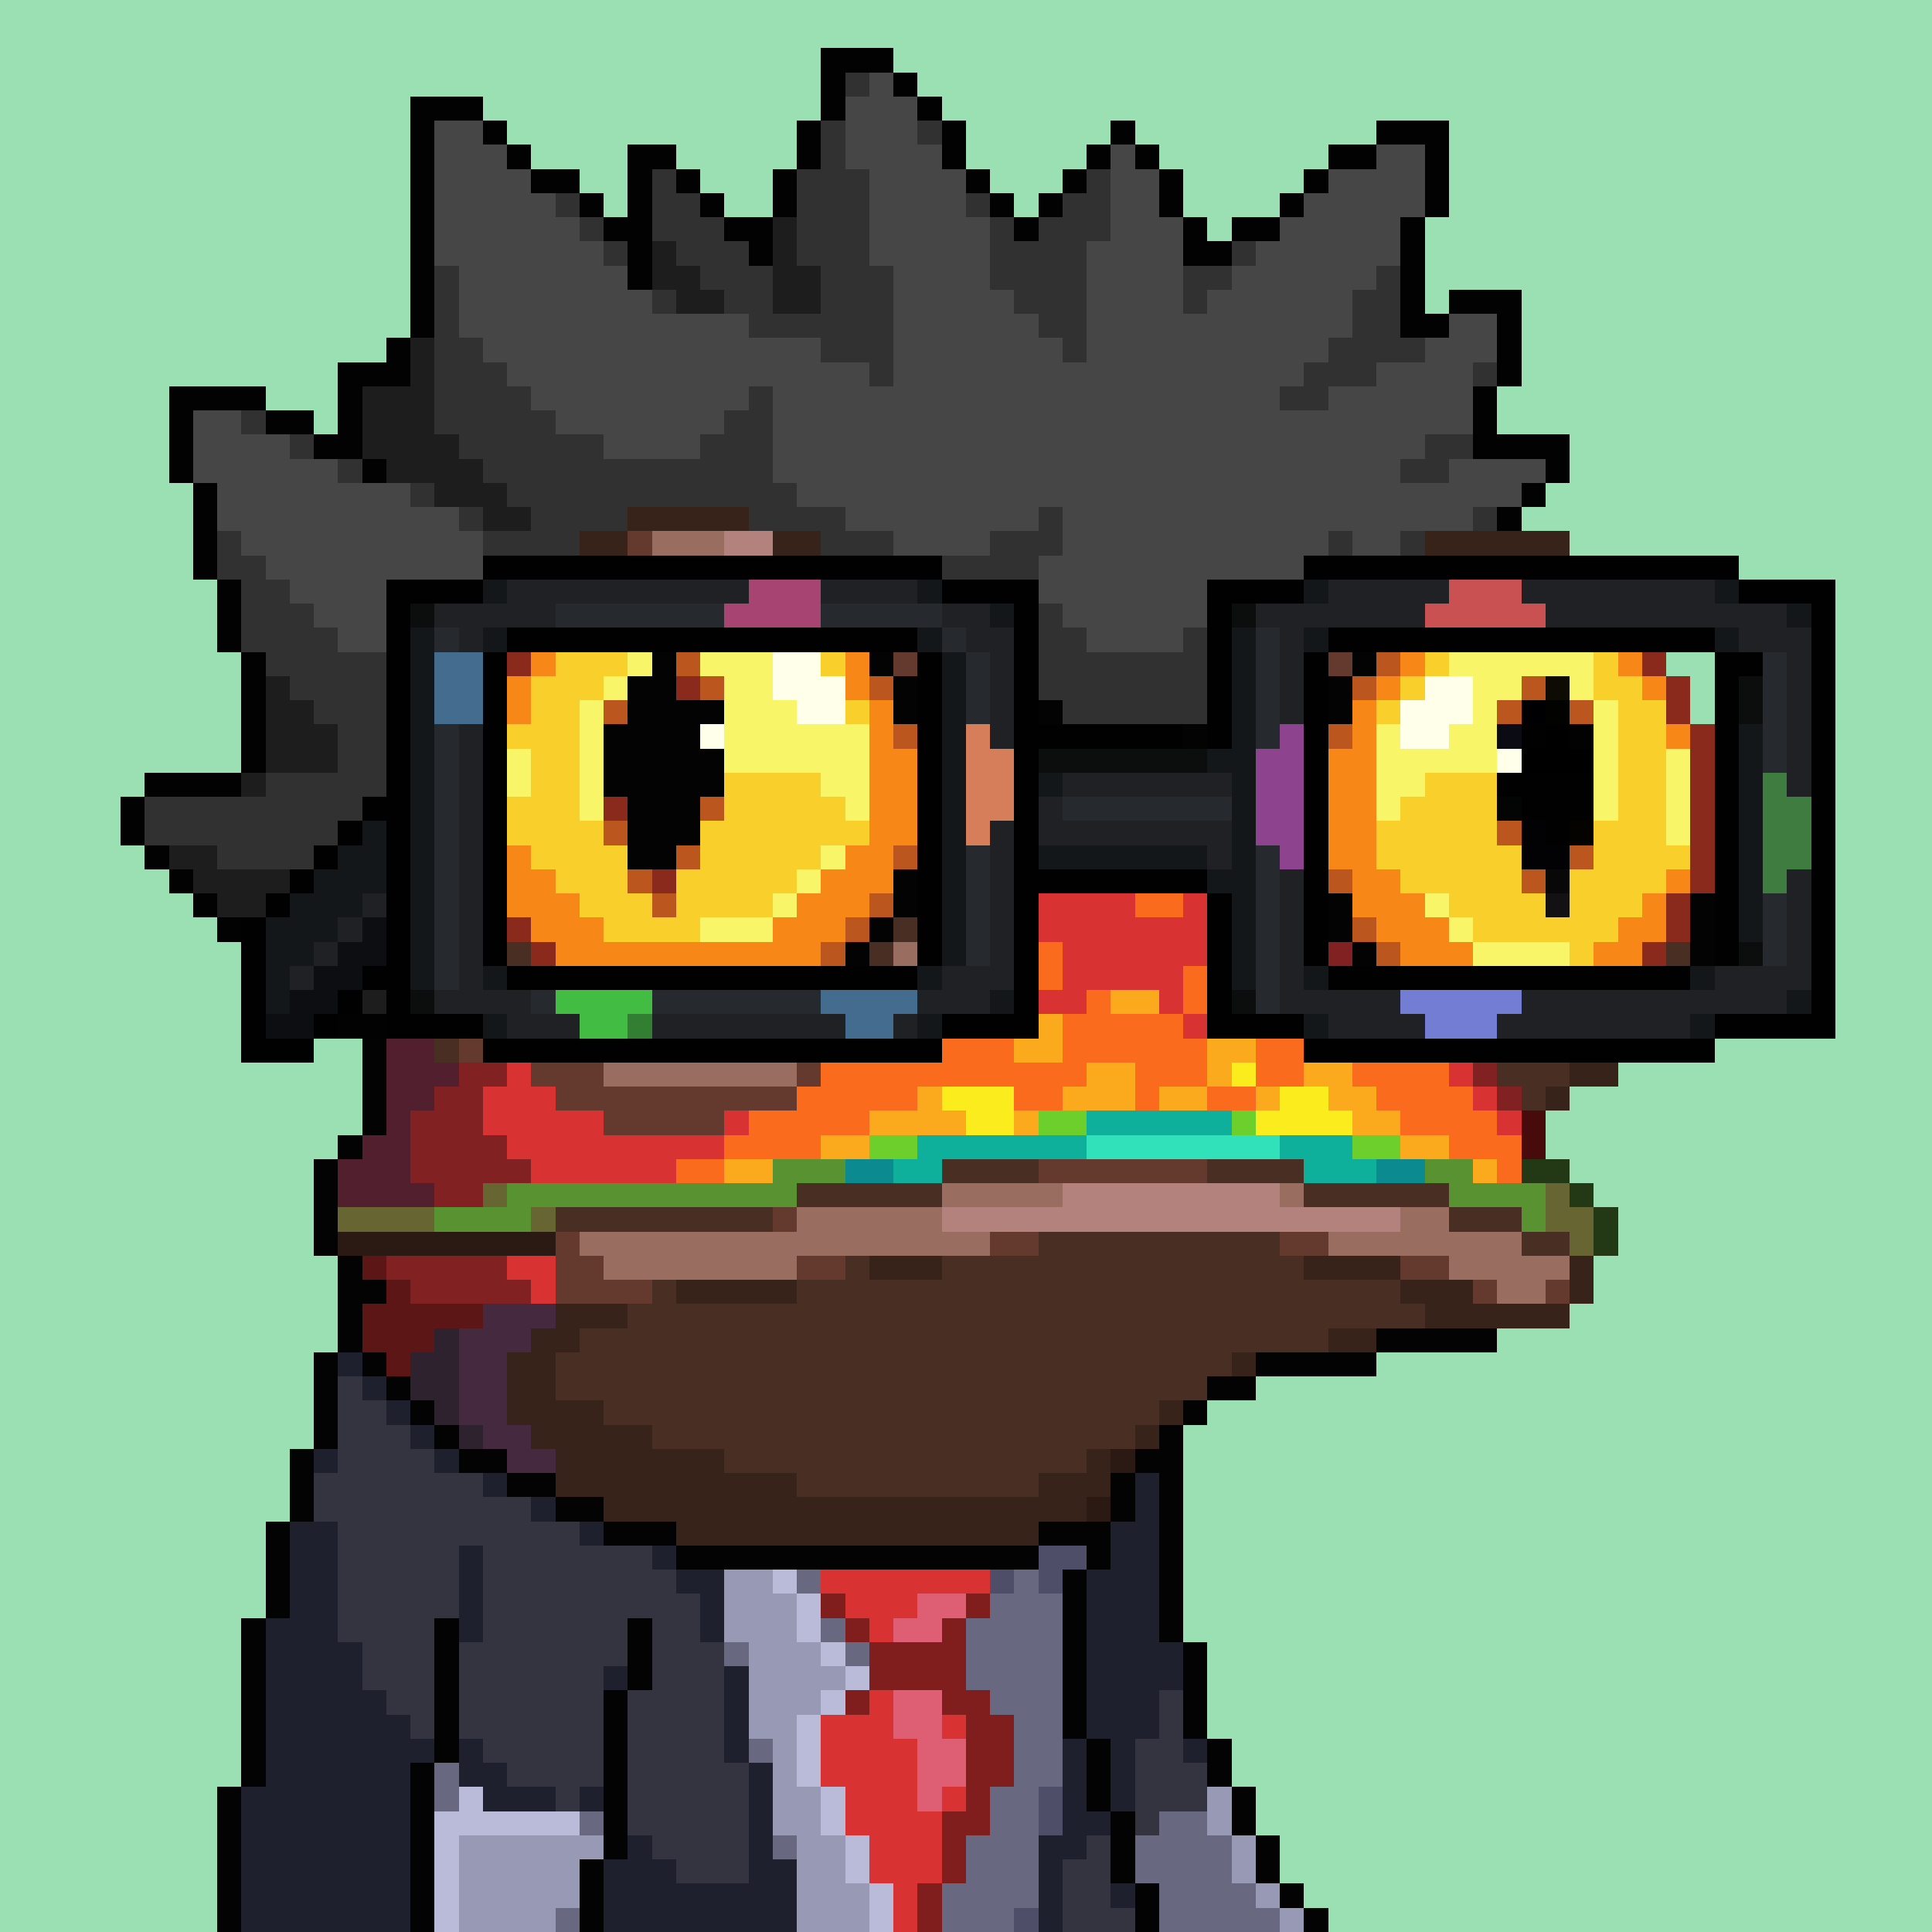 <svg xmlns="http://www.w3.org/2000/svg" width="800" height="800" viewBox="0 0 80 80" shape-rendering="crispEdges" style="image-rendering: pixelated;"><path fill="#9ae0b3" d="M0 0h80v80H0Z"/><path fill="#37231a" d="M26 21h6v1h-6Zm-2 1h2v1h-2Zm8 0h2v1h-2Zm27 0h6v1h-6Zm-37 1h2v1h-2Zm12 0h1v1h-1Zm23 0h2v1h-2Zm8 0h1v1h-1Zm-44 1h1v1h-1Zm14 0h1v1h-1Zm31 0h1v1h-1Zm-46 1h1v1h-1Zm47 0h1v1h-1Zm-48 1h1v2h-1Zm-1 2h1v2h-1Zm35 0h1v1h-1Zm-1 1h1v1h-1Zm-2 1h1v2h-1Zm-3 1h3v1h-3Zm1 1h2v1h-2Zm17 12h2v1h-2Zm-1 1h1v1h-1Zm-28 7h3v1h-3Zm18 0h4v1h-4Zm11 0h1v2h-1Zm-37 1h5v1h-5Zm30 0h3v1h-3Zm-35 1h3v1h-3Zm36 0h6v1h-6Zm-37 1h2v1h-2Zm33 0h2v1h-2Zm-34 1h2v3h-2Zm30 0h1v1h-1Zm-28 2h2v4h-2Zm25 0h1v1h-1Zm-26 1h1v1h-1Zm3 0h2v5h-2Zm22 0h1v1h-1Zm-20 1h3v5h-3Zm18 0h1v2h-1Zm-15 1h3v5h-3Zm13 0h2v3h-2Zm-19 1h1v1h-1Zm9 0h10v5H33Zm-7 2h1v1h-1Zm17 0h1v4h-1Zm-15 1h2v1h-2Zm16 7h1v1h-1Zm1 3h1v1h-1Zm1 3h1v1h-1Z"/><path fill="#643a2e" d="M26 22h1v1h-1Zm-2 1h2v1h-2Zm37 0h4v1h-4Zm-38 1h1v1h-1Zm-1 1h1v1h-1Zm-1 1h1v1h-1Zm15 0h1v1h-1Zm-16 1h1v1h-1Zm17 0h1v1h-1Zm17 0h2v1h-2Zm-35 1h1v2h-1Zm19 0h2v1h-2Zm16 0h1v1h-1Zm-15 1h1v1h-1Zm14 0h1v1h-1Zm-35 1h1v6h-1Zm22 0h1v2h-1Zm3 0h1v1h-1Zm3 1h1v1h-1Zm1 1h1v1h-1Zm-6 1h1v3h-1Zm7 0h1v1h-1Zm2 1h1v1h-1Zm-31 2h1v8h-1Zm21 1h1v1h-1Zm14 0h1v1h-1Zm-34 4h1v3h-1Zm14 0h1v1h-1Zm33 0h1v1h-1Zm-46 1h1v2h-1Zm4 0h1v1h-1Zm7 0h1v1h-1Zm27 0h1v1h-1Zm6 0h2v1h-2Zm-43 1h1v2h-1Zm38 0h5v1h-5Zm-37 1h2v2h-2Zm10 0h1v1h-1Zm-8 1h8v1h-8Zm0 1h5v1h-5Zm18 2h7v1h-7Zm-11 2h1v1h-1Zm-9 1h1v3h-1Zm18 0h2v1h-2Zm12 0h2v1h-2Zm-29 1h1v2h-1Zm9 0h2v1h-2Zm25 0h2v1h-2Zm-33 1h2v1h-2Zm36 0h1v1h-1Zm3 0h1v1h-1ZM29 66h2v14h-2Zm-1 1h1v13h-1Zm3 0h9v13h-9Zm-4 1h1v12h-1Zm13 0h1v11h-1Zm1 1h1v9h-1Zm-15 1h1v10h-1Zm-1 7h1v3h-1Z"/><path fill="#9a6d61" d="M27 22h3v1h-3Zm5 1h2v1h-2Zm2 1h1v1h-1Zm23 0h2v1h-2Zm-22 1h1v1h-1Zm21 0h2v1h-2Zm-1 1h2v1h-2Zm-16 4h1v9h-1Zm1 2h1v5h-1Zm5 1h3v1h-3Zm-1 1h1v1h-1Zm5 0h1v1h-1Zm-11 3h1v3h-1Zm-18 2h1v2h-1Zm17 0h1v2h-1Zm-16 1h1v2h-1Zm15 0h1v2h-1Zm-14 1h1v2h-1Zm13 0h1v2h-1Zm-12 1h2v2h-2Zm10 0h2v2h-2Zm-8 1h2v2h-2Zm6 0h2v2h-2Zm-4 1h4v1h-4Zm12 5h5v1h-5Zm14 0h1v1h-1Zm-20 1h6v2h-6Zm25 0h2v2h-2Zm-34 1h9v1h-9Zm15 0h2v1h-2Zm16 0h3v1h-3Zm5 0h3v2h-3Zm-35 1h8v1h-8Zm38 0h2v1h-2Zm-1 1h2v1h-2Z"/><path fill="#b3827d" d="M30 22h2v1h-2Zm-3 21h4v1h-4Zm17 6h9v2h-9Zm-5 1h5v1h-5Zm14 0h5v1h-5Z"/><path fill="#8a2a1c" d="M26 23h6v1h-6Zm-2 1h2v1h-2Zm38 0h3v1h-3Zm-39 1h1v1h-1Zm42 0h2v1h-2Zm-43 1h1v1h-1Zm45 0h1v1h-1Zm-46 1h1v1h-1Zm47 0h1v1h-1Zm-48 1h1v2h-1Zm49 0h1v2h-1Zm-50 2h1v6h-1Zm51 0h1v7h-1Zm-50 6h1v2h-1Zm49 1h1v2h-1Zm-48 1h1v1h-1Zm1 1h1v1h-1Zm46 0h1v1h-1Zm-1 1h1v1h-1Z"/><path fill="#783e2e" d="M59 23h2v1h-2Zm-19 6h2v1h-2Zm1 1h2v3h-2Zm2 1h3v2h-3Zm3 1h1v1h-1Zm-4 1h3v1h-3Zm0 1h2v1h-2Z"/><path fill="#482e23" d="M22 24h1v1h-1Zm37 0h1v1h-1Zm-38 1h1v1h-1Zm-1 1h1v1h-1Zm17 0h1v1h-1Zm1 1h1v1h-1Zm0 2h1v1h-1Zm16 0h1v1h-1Zm-3 1h3v5h-3Zm-1 2h1v2h-1Zm-1 1h1v1h-1Zm3 2h2v1h-2Zm-34 1h1v1h-1Zm20 0h1v1h-1Zm15 0h1v1h-1Zm-33 2h1v1h-1Zm17 0h1v1h-1Zm-19 1h1v5h-1Zm3 0h1v1h-1Zm15 0h1v1h-1Zm33 0h1v1h-1Zm-47 1h1v1h-1Zm13 0h1v1h-1Zm33 0h1v2h-1Zm-51 1h1v2h-1Zm6 0h1v1h-1Zm44 1h1v1h-1Zm-2 1h2v1h-2Zm-3 1h3v1h-3Zm1 1h1v1h-1Zm-24 3h4v1h-4Zm11 0h4v1h-4Zm-17 1h6v1h-6Zm21 0h6v1h-6Zm-31 1h9v1h-9Zm37 0h3v1h-3Zm-17 1h10v5H43Zm20 0h2v1h-2Zm-28 1h1v10h-1Zm4 0h4v10h-4Zm14 0h1v4h-1Zm-26 1h1v7h-1Zm6 0h2v9h-2Zm3 0h3v9h-3Zm18 0h4v2h-4Zm-28 1h1v5h-1Zm2 0h5v6h-5Zm30 0h1v1h-1Zm-34 1h2v3h-2Zm30 0h1v1h-1Zm-31 1h1v2h-1Zm20 0h8v1h-8Zm0 1h7v1h-7Zm-18 1h1v1h-1Zm18 0h5v1h-5Zm0 1h4v1h-4Zm-13 1h3v1h-3Zm13 0h2v1h-2Zm-19 3h1v1h-1Zm1 1h1v2h-1Zm1 1h2v2h-2Zm2 1h1v1h-1Zm3 0h2v1h-2Zm-4 1h1v1h-1Zm13 0h3v1h-3Zm1 1h3v1h-3Zm1 1h2v11h-2Zm2 4h1v7h-1Zm1 3h1v4h-1Zm-4 2h1v2h-1Zm-1 1h1v1h-1Zm6 0h1v1h-1Z"/><path fill="#f78717" d="M26 24h5v1h-5Zm-2 1h2v1h-2Zm7 0h2v1h-2Zm30 0h4v1h-4Zm-38 1h1v1h-1Zm11 0h1v1h-1Zm25 0h2v1h-2Zm7 0h1v1h-1Zm-44 1h1v1h-1Zm13 0h1v2h-1Zm23 0h1v1h-1Zm9 0h1v1h-1Zm-46 1h1v2h-1Zm36 0h1v1h-1Zm11 0h1v1h-1Zm-32 1h1v8h-1Zm20 0h1v9h-1Zm-36 1h1v6h-1Zm49 0h1v1h-1Zm-32 1h1v4h-1Zm18 0h1v5h-1Zm-34 4h1v3h-1Zm14 0h1v3h-1Zm-13 1h1v3h-1Zm12 0h1v3h-1Zm23 0h1v3h-1Zm12 0h1v1h-1Zm-46 1h1v3h-1Zm10 0h1v3h-1Zm25 0h1v3h-1Zm10 0h1v2h-1Zm-44 1h1v2h-1Zm8 0h1v3h-1Zm27 0h1v3h-1Zm8 0h1v2h-1Zm-42 1h7v2h-7Zm35 0h1v2h-1Zm6 0h1v1h-1Zm-5 1h5v1h-5Zm-34 1h4v1h-4Zm34 0h3v1h-3Z"/><path fill="#bb561f" d="M31 24h1v1h-1Zm2 1h1v1h-1Zm27 0h1v1h-1Zm-2 1h1v1h-1Zm-1 1h1v1h-1Zm-21 1h1v1h-1Zm20 0h1v1h-1Zm-19 2h1v1h-1Zm18 0h1v1h-1Zm-18 5h1v1h-1Zm18 1h1v1h-1Zm-19 1h1v1h-1Zm-1 1h1v1h-1Zm21 0h1v1h-1Zm-22 1h1v1h-1Zm23 0h1v1h-1Zm-33 1h1v1h-1Zm9 0h1v1h-1Zm25 0h1v1h-1Zm8 0h1v1h-1Zm-40 1h1v1h-1Zm5 0h1v1h-1Zm29 0h1v1h-1Zm4 0h1v1h-1Z"/><path fill="#030303" d="M32 24h2v1h-2Zm24 0h1v1h-1Zm4 0h2v1h-2Zm-26 1h1v1h-1Zm2 0h2v1h-2Zm19 0h1v1h-1Zm3 0h2v1h-2Zm-23 1h1v1h-1Zm3 0h1v1h-1Zm16 0h1v1h-1Zm3 0h1v1h-1Zm-21 1h1v1h-1Zm3 0h1v1h-1Zm14 0h1v1h-1Zm3 0h1v1h-1Zm-19 1h1v2h-1Zm3 0h2v1h-2Zm12 0h1v1h-1Zm3 0h1v2h-1Zm-13 1h2v1h-2Zm8 0h2v1h-2Zm-33 1h1v7h-1Zm21 0h1v6h-1Zm6 0h6v1h-6Zm10 0h1v7h-1Zm-17 6h1v2h-1Zm-19 1h1v2h-1Zm37 0h1v2h-1Zm15 0h1v3h-1Zm-34 1h1v1h-1Zm-19 1h1v2h-1Zm18 0h1v1h-1Zm21 0h1v1h-1Zm-33 1h1v1h-1Zm11 0h1v1h-1Zm23 0h1v1h-1Zm12 0h1v2h-1Zm-53 1h1v2h-1Zm8 0h2v1h-2Zm8 0h2v1h-2Zm26 0h2v1h-2Zm7 0h2v1h-2Zm-39 1h6v1h-6Zm34 0h5v1h-5Zm8 0h1v1h-1Zm-53 1h1v4h-1Zm52 0h1v1h-1Zm-53 4h1v1h-1Zm-1 1h1v4h-1Zm1 4h1v4h-1Zm1 1h1v1h-1Zm42 2h5v1h-5Zm-44 1h1v4h-1Zm39 0h5v1h-5Zm-2 1h2v1h-2Zm-1 1h1v1h-1Zm-1 1h1v9h-1Zm-36 1h1v3h-1Zm35 0h1v1h-1Zm-1 1h1v2h-1Zm-35 2h1v4h-1Zm34 0h1v2h-1Zm-26 1h1v3h-1Zm25 1h1v6h-1Zm-34 2h1v7h-1Zm8 0h1v6h-1Zm8 0h1v3h-1Zm23 1h1v4h-1Zm-24 2h1v7h-1Zm20 2h1v2h-1Zm5 0h1v2h-1Zm-33 1h1v7h-1Zm-8 1h1v6H9Zm42 0h1v2h-1Zm-5 1h1v3h-1Zm6 1h1v2h-1Zm-28 1h1v3h-1Zm23 1h1v2h-1Zm6 0h1v1h-1Zm1 1h1v1h-1Z"/><path fill="#816e5a" d="M65 24h1v1h-1Z"/><path fill="#f9d02b" d="M26 25h5v1h-5Zm-2 1h3v1h-3Zm9 0h1v1h-1Zm32 0h1v1h-1Zm-42 1h3v1h-3Zm11 0h1v1h-1Zm25 0h1v1h-1Zm7 0h1v2h-1Zm-44 1h3v1h-3Zm36 0h1v1h-1Zm9 0h1v10h-1Zm-45 1h2v7h-2Zm13 0h1v1h-1Zm22 0h1v1h-1Zm11 0h1v8h-1Zm-47 1h1v1h-1Zm5 2h8v4h-8Zm33 0h6v5h-6Zm-38 1h1v2h-1Zm4 0h1v6h-1Zm9 0h1v2h-1Zm24 0h1v4h-1Zm7 0h1v7h-1Zm-41 1h1v4h-1Zm11 0h1v1h-1Zm22 0h1v2h-1Zm9 0h1v5h-1Zm3 1h1v1h-1Zm-46 1h1v1h-1Zm3 0h7v1h-7Zm0 1h6v1h-6Zm34 0h5v1h-5Zm-34 1h3v1h-3Zm35 0h4v1h-4Z"/><path fill="#f8f668" d="M27 26h6v1h-6Zm34 0h4v6h-4Zm-35 1h6v5h-6Zm34 0h1v1h-1Zm5 0h1v6h-1Zm-40 1h1v5h-1Zm-1 1h1v5h-1Zm8 0h1v3h-1Zm34 0h1v5h-1Zm-33 1h3v2h-3Zm24 0h1v4h-1Zm3 0h1v2h-1Zm-39 1h1v2h-1Zm37 0h2v1h-2Zm11 0h1v4h-1Zm-35 1h2v1h-2Zm24 0h1v1h-1Zm-23 1h1v1h-1Zm-1 2h1v1h-1Zm-1 1h1v1h-1Zm-1 1h1v1h-1Zm27 0h1v1h-1Zm-30 1h3v1h-3Zm31 0h1v1h-1Zm1 1h4v1h-4Z"/><path fill="#ffffea" d="M32 27h2v2h-2Zm2 1h1v2h-1Zm25 0h2v2h-2Zm-26 1h1v1h-1Zm25 0h1v2h-1Zm1 1h1v1h-1Z"/><path fill="#d83232" d="M45 34h4v1h-4Zm-3 1h4v4h-4Zm6 0h4v1h-4Zm-7 1h1v3h-1Zm8 0h4v4h-4Zm-3 1h1v4h-1Zm7 0h1v2h-1Zm-13 1h1v2h-1Zm7 0h2v3h-2Zm7 0h1v1h-1Zm-15 1h1v4h-1Zm5 0h2v2h-2Zm-6 1h1v2h-1Zm13 0h3v1h-3Zm4 0h1v2h-1Zm-18 1h1v1h-1Zm6 0h2v1h-2Zm5 0h1v1h-1Zm3 0h1v1h-1Zm3 0h1v1h-1Zm2 0h1v1h-1Zm-20 1h1v1h-1Zm4 0h2v1h-2Zm9 0h2v1h-2Zm8 0h1v1h-1Zm-22 1h1v1h-1Zm23 0h2v1h-2Zm-37 1h1v4h-1Zm39 0h1v1h-1Zm-40 1h1v2h-1Zm2 0h1v4h-1Zm39 0h1v1h-1Zm-38 1h2v3h-2Zm7 0h1v1h-1Zm32 0h1v1h-1Zm-37 1h5v1h-5Zm0 1h3v1h-3Zm-4 4h2v1h-2Zm1 1h1v1h-1Zm-8 5h1v3h-1Zm1 1h1v1h-1Z"/><path fill="#fb6b1d" d="M46 35h2v2h-2Zm2 1h1v2h-1Zm-1 1h1v1h-1Zm-6 2h3v2h-3Zm12 0h2v1h-2Zm-13 1h1v2h-1Zm9 0h2v2h-2Zm5 0h1v1h-1Zm-13 1h2v1h-2Zm4 0h1v3h-1Zm7 0h2v4h-2Zm-15 1h2v3h-2Zm7 0h1v3h-1Zm2 0h3v2h-3Zm5 0h1v1h-1Zm3 0h1v2h-1Zm-18 1h1v3h-1Zm3 0h3v2h-3Zm10 0h1v2h-1Zm6 0h3v1h-3Zm-21 1h2v3h-2Zm8 0h2v2h-2Zm5 0h2v1h-2Zm9 0h4v1h-4Zm-23 1h1v3h-1Zm4 0h1v1h-1Zm10 0h1v1h-1Zm3 0h2v1h-2Zm7 0h4v1h-4Zm-26 1h2v2h-2Zm27 0h4v1h-4Zm-28 1h1v1h-1Zm30 0h3v1h-3Zm-32 1h2v1h-2Zm34 0h1v1h-1Z"/><path fill="#822121" d="M55 39h1v1h-1Zm1 1h1v1h-1Zm1 1h1v1h-1Zm1 1h1v1h-1Zm-39 2h2v1h-2Zm42 0h1v1h-1Zm-43 1h2v5h-2Zm44 0h1v1h-1Zm-45 1h1v3h-1Zm3 1h1v2h-1Zm1 1h1v1h-1Zm-5 4h5v1h-5Zm1 1h5v1h-5Zm-3 3h1v2h-1Zm1 1h1v2h-1Z"/><path fill="#fbaa1d" d="M46 41h2v1h-2Zm-4 1h2v2h-2Zm13 0h2v1h-2Zm-5 1h2v1h-2Zm-5 1h2v2h-2Zm5 0h1v1h-1Zm4 0h2v1h-2Zm-16 1h1v2h-1Zm6 0h1v1h-1Zm4 0h2v1h-2Zm4 0h1v1h-1Zm3 0h2v1h-2Zm-19 1h2v1h-2Zm3 0h1v1h-1Zm3 0h1v1h-1Zm14 0h2v1h-2Zm-22 1h2v1h-2Zm24 0h2v1h-2Zm-28 1h2v1h-2Zm31 0h1v1h-1Z"/><path fill="#521f2f" d="M16 43h2v3h-2Zm2 1h1v1h-1Zm-2 2h1v4h-1Zm-1 1h1v3h-1Zm-1 1h1v2h-1Zm3 1h1v1h-1Z"/><path fill="#fbed1d" d="M51 44h1v1h-1Zm-12 1h3v1h-3Zm14 0h2v2h-2Zm-13 1h2v1h-2Zm12 0h1v1h-1Zm3 0h1v1h-1Z"/><path fill="#6ccf2b" d="M43 46h2v1h-2Zm8 0h1v1h-1Zm-15 1h2v1h-2Zm20 0h2v1h-2Z"/><path fill="#0eaf9b" d="M45 46h6v1h-6Zm-7 1h7v1h-7Zm15 0h3v1h-3Zm-16 1h2v1h-2Zm17 0h3v1h-3ZM15 60h1v3h-1Zm1 1h1v7h-1Zm-2 1h1v3h-1Zm1 4h1v3h-1Z"/><path fill="#470b0b" d="M63 46h1v2h-1Z"/><path fill="#30e1b9" d="M45 47h8v1h-8ZM15 63h1v3h-1Z"/><path fill="#599231" d="M32 48h3v1h-3Zm27 0h2v1h-2Zm-38 1h12v1H21Zm39 0h4v1h-4Zm-42 1h4v1h-4Zm45 0h1v1h-1Z"/><path fill="#0b8a8f" d="M35 48h2v1h-2Zm22 0h2v1h-2ZM16 60h3v1h-3Zm-2 1h1v1h-1Zm3 0h2v6h-2Zm-4 3h1v1h-1Zm1 1h1v1h-1Zm3 2h1v2h-1Zm28 0h1v2h-1Zm2 0h1v2h-1Zm-31 1h1v3h-1Zm30 0h1v2h-1Zm-31 1h1v4h-1Zm-1 3h1v2h-1Z"/><path fill="#233815" d="M63 48h2v1h-2Zm2 1h1v1h-1Zm1 1h1v2h-1Z"/><path fill="#676633" d="M20 49h1v1h-1Zm44 0h1v2h-1Zm-50 1h4v1h-4Zm8 0h1v1h-1Zm43 0h1v2h-1Z"/><path fill="#2b1a13" d="M14 51h9v1h-9Zm32 9h1v1h-1Zm-1 2h1v1h-1Zm-1 2h1v1h-1Z"/><path fill="#5c1616" d="M15 52h1v1h-1Zm1 1h1v4h-1Zm-1 1h1v3h-1Zm2 0h3v1h-3Zm0 1h1v1h-1Z"/><path fill="#45293f" d="M20 54h3v1h-3Zm-1 1h3v1h-3Zm0 1h2v3h-2Zm1 3h2v1h-2Zm1 1h2v2h-2Z"/><path fill="#2e222f" d="M18 55h1v4h-1Zm-1 1h1v2h-1Zm-1 1h1v1h-1Zm3 2h1v1h-1Zm1 1h1v4h-1Zm27 1h1v3h-1Zm-28 1h1v2h-1Zm2 0h3v1h-3Zm25 1h1v4h-1Zm-1 2h1v1h-1Z"/><path fill="#0b5e65" d="M16 58h2v2h-2Zm2 1h1v1h-1Zm1 1h1v2h-1Zm28 4h1v3h-1Zm-2 2h1v1h-1Zm1 1h1v1h-1Zm-1 4h2v1h-2Zm1 1h1v3h-1Zm-33 2h1v3h-1Zm-1 1h1v5h-1Zm35 0h1v3h-1Zm-37 1h2v4h-2Zm38 1h1v3h-1Zm-28 1h3v2h-3Zm-4 1h1v1h-1Zm2 0h2v1h-2Zm5 0h1v1h-1Z"/><path fill="#672d84" d="M13 60h1v4h-1Zm-1 3h1v2h-1Zm-1 4h1v2h-1Zm3 3h1v2h-1Zm-4 4h1v2h-1Z"/><path fill="#323353" d="M21 63h1v1h-1Zm-1 1h1v1h-1Zm5 5h1v1h-1Z"/><path fill="#4d65b4" d="M22 63h1v1h-1Zm-1 1h1v1h-1Zm-1 1h1v2h-1Zm1 3h1v8h-1Zm27 0h1v2h-1Zm-31 1h1v4h-1Zm2 0h1v1h-1Zm26 0h1v2h-1Zm1 1h1v1h-1Zm-30 1h1v3h-1Zm4 0h1v4h-1Zm2 1h1v1h-1Zm27 0h1v1h-1Zm-34 1h1v5h-1Zm4 0h1v2h-1Zm-5 1h1v6h-1Zm4 0h1v4h-1Zm4 1h3v1h-3Zm1 1h2v1h-2Zm-10 1h1v3h-1Z"/><path fill="#484a77" d="M23 63h1v10h-1Zm-1 1h1v8h-1Zm2 0h1v11h-1Zm-3 1h1v3h-1Zm4 1h1v3h-1Zm-6 1h1v2h-1Zm28 5h1v3h-1Zm3 2h1v1h-1Zm-2 1h1v2h-1Zm3 1h1v2h-1Zm-2 1h1v3h-1Zm1 1h1v2h-1Zm1 1h1v1h-1Zm2 0h1v1h-1Z"/><path fill="#8f38a2" d="M12 65h2v9h-2Zm2 1h1v4h-1Zm-3 3h1v7h-1Zm1 5h1v1h-1Z"/><path fill="#4d9be6" d="M20 67h1v4h-1Zm27 2h1v3h-1Zm-28 1h1v3h-1Zm29 0h1v5h-1Zm-30 3h1v1h-1Zm31 0h1v3h-1Zm-33 1h1v5h-1Zm-1 4h1v2h-1Z"/><path fill="#070605" d="M44 71h1v1h-1Z"/><path fill="#2baf82" d="M22 73h2v2h-2Zm-3 2h2v3h-2Zm31 0h1v3h-1Zm-29 1h2v2h-2Zm28 0h1v1h-1Zm-26 1h1v2h-1Zm-5 1h2v1h-2Zm33 0h2v1h-2Zm1 1h1v1h-1Z"/><path fill="#0a0905" d="M45 74h1v1h-1Z"/><path fill="#030303" d="M14 55h1v1h-1Zm-1 1h1v4h-1Zm2 0h1v1h-1Zm1 1h1v1h-1Zm1 1h1v1h-1Zm1 1h1v1h-1Zm-6 1h1v3h-1Zm7 0h2v1h-2Zm28 0h2v1h-2Zm-26 1h2v1h-2Zm25 0h1v2h-1Zm2 0h1v7h-1Zm-25 1h2v1h-2Zm-12 1h1v4h-1Zm14 0h3v1h-3Zm18 0h3v1h-3Zm-15 1h15v1H28Zm17 0h1v1h-1Zm-1 1h1v7h-1Zm-34 2h1v7h-1Zm8 0h1v6h-1Zm8 0h1v3h-1Zm23 1h1v4h-1Zm-24 2h1v7h-1Zm20 2h1v3h-1Zm5 0h1v2h-1Zm-33 1h1v7h-1Zm-8 1h1v6H9Zm42 0h1v2h-1Zm-5 1h1v3h-1Zm6 1h1v2h-1Zm-28 1h1v3h-1Zm23 1h1v2h-1Zm6 0h1v1h-1Zm1 1h1v1h-1Z"/><path fill="#1f202e" d="M14 56h1v1h-1Zm1 1h1v1h-1Zm1 1h1v1h-1Zm1 1h1v1h-1Zm-4 1h1v1h-1Zm5 0h1v1h-1Zm2 1h1v1h-1Zm27 0h1v11h-1Zm-25 1h1v1h-1Zm-10 1h2v17h-2Zm12 0h1v1h-1Zm22 0h1v12h-1Zm-27 1h1v4h-1Zm8 0h1v1h-1Zm1 1h2v1h-2Zm17 0h1v7h-1Zm-16 1h1v2h-1Zm-18 1h1v13h-1Zm3 1h1v12h-1Zm34 0h1v2h-1Zm-23 1h1v1h-1Zm5 0h1v4h-1Zm-15 1h1v10h-1Zm1 1h1v9h-1Zm1 1h1v1h-1Zm2 0h1v2h-1Zm25 0h1v5h-1Zm5 0h1v1h-1Zm-29 1h1v2h-1Zm11 0h1v7h-1Zm-21 1h1v6h-1Zm11 0h2v1h-2Zm3 0h1v1h-1Zm21 1h1v1h-1Zm-19 1h1v4h-1Zm17 0h1v4h-1Zm-18 1h1v3h-1Zm2 0h1v3h-1Zm5 0h1v3h-1Zm-4 1h3v2h-3Zm18 0h1v1h-1Z"/><path fill="#33343f" d="M14 57h1v11h-1Zm1 1h1v12h-1Zm1 1h1v12h-1Zm1 1h1v12h-1Zm-4 1h1v2h-1Zm5 0h2v3h-2Zm2 1h2v11h-2Zm2 1h2v11h-2Zm-4 1h1v3h-1Zm6 0h3v3h-3Zm3 1h1v12h-1Zm1 1h1v12h-1Zm-4 1h2v2h-2Zm-5 1h1v4h-1Zm10 0h1v10h-1Zm-5 1h1v5h-1Zm2 1h1v6h-1Zm22 0h1v5h-1Zm-1 2h1v4h-1Zm-26 1h1v1h-1Zm9 0h1v5h-1Zm19 0h1v2h-1Zm-26 1h1v1h-1Zm22 2h1v4h-1Zm-1 1h1v3h-1Zm2 2h1v1h-1Z"/><path fill="#4e4e68" d="M43 64h2v1h-2Zm-2 1h1v1h-1Zm2 0h1v1h-1Zm0 9h1v2h-1Zm-1 5h1v1h-1Z"/><path fill="#989ab5" d="M30 65h2v3h-2Zm2 1h1v10h-1Zm-1 2h1v4h-1Zm2 0h1v3h-1Zm1 1h1v1h-1Zm-1 5h1v6h-1Zm17 0h1v2h-1Zm-31 2h6v1h-6Zm15 0h1v4h-1Zm17 0h1v2h-1Zm-32 1h5v2h-5Zm16 1h1v2h-1Zm17 0h1v1h-1Zm-33 1h4v1h-4Zm34 0h1v1h-1Z"/><path fill="#b9bbd8" d="M32 65h1v1h-1Zm1 1h1v2h-1Zm1 2h1v1h-1Zm1 1h1v1h-1Zm-1 1h1v1h-1Zm-1 1h1v3h-1Zm-14 3h1v2h-1Zm15 0h1v2h-1Zm-16 1h1v5h-1Zm2 0h4v1h-4Zm15 1h1v2h-1Zm1 2h1v2h-1Z"/><path fill="#686981" d="M33 65h1v1h-1Zm9 0h1v14h-1Zm-1 1h1v5h-1Zm2 0h1v8h-1Zm-9 1h1v1h-1Zm6 0h1v3h-1Zm-10 1h1v1h-1Zm5 0h1v1h-1Zm-4 4h1v1h-1Zm-13 1h1v2h-1Zm23 1h1v6h-1Zm-17 1h1v1h-1Zm24 0h2v5h-2Zm-16 1h1v1h-1Zm8 0h1v4h-1Zm7 0h1v2h-1Zm3 0h1v4h-1Zm-11 2h1v2h-1Zm12 0h1v2h-1Zm-28 1h1v1h-1Zm29 0h1v1h-1Z"/><path fill="#d83232" d="M34 65h7v1h-7Zm1 1h3v1h-3Zm1 1h1v1h-1Zm0 3h1v8h-1Zm-2 1h2v3h-2Zm5 0h1v1h-1Zm-2 1h1v8h-1Zm-2 2h1v2h-1Zm4 0h1v1h-1Zm-1 1h1v3h-1Z"/><path fill="#801d1d" d="M34 66h1v1h-1Zm6 0h1v1h-1Zm-5 1h1v1h-1Zm4 0h1v4h-1Zm-3 1h3v2h-3Zm-1 2h1v1h-1Zm5 0h1v6h-1Zm1 1h1v3h-1Zm-2 4h1v3h-1Zm-1 3h1v2h-1Z"/><path fill="#de5f74" d="M38 66h2v1h-2Zm-1 1h2v1h-2Zm0 3h2v2h-2Zm1 2h2v2h-2Zm0 2h1v1h-1Z"/><path fill="#020202" d="M34 2h3v1h-3Zm0 1h1v2h-1Zm3 0h1v1h-1ZM17 4h3v1h-3Zm21 0h1v1h-1ZM17 5h1v9h-1Zm3 0h1v1h-1Zm13 0h1v2h-1Zm6 0h1v2h-1Zm7 0h1v1h-1Zm11 0h3v1h-3ZM21 6h1v1h-1Zm5 0h2v1h-2Zm19 0h1v1h-1Zm2 0h1v1h-1Zm8 0h2v1h-2Zm4 0h1v3h-1ZM22 7h2v1h-2Zm4 0h1v5h-1Zm2 0h1v1h-1Zm4 0h1v2h-1Zm8 0h1v1h-1Zm4 0h1v1h-1Zm4 0h1v2h-1Zm6 0h1v1h-1ZM24 8h1v1h-1Zm5 0h1v1h-1Zm12 0h1v1h-1Zm2 0h1v1h-1Zm10 0h1v1h-1ZM25 9h1v1h-1Zm5 0h2v1h-2Zm12 0h1v1h-1Zm7 0h1v2h-1Zm2 0h2v1h-2Zm7 0h1v5h-1Zm-27 1h1v1h-1Zm19 0h1v1h-1Zm10 2h3v1h-3Zm-1 1h1v1h-1Zm3 0h1v3h-1Zm-46 1h1v2h-1Zm-2 1h2v1h-2Zm-7 1h4v1H7Zm7 0h1v3h-1Zm47 0h1v3h-1ZM7 17h1v3H7Zm4 0h2v1h-2Zm2 1h1v1h-1Zm49 0h3v1h-3Zm-47 1h1v1h-1Zm49 0h1v1h-1ZM8 20h1v4H8Zm55 0h1v1h-1Zm-1 1h1v1h-1ZM9 24h1v3H9Zm1 3h1v5h-1Zm-4 5h4v1H6Zm-1 1h1v2H5Zm1 2h1v1H6Zm1 1h1v1H7Zm1 1h1v1H8Zm1 1h2v1H9Zm2 1h1v1h-1Zm1 1h1v1h-1Zm1 1h1v1h-1Zm1 1h2v1h-2Z"/><path fill="#313131" d="M35 3h1v1h-1Zm-1 2h1v10h-1Zm4 0h1v1h-1ZM27 7h1v3h-1Zm6 0h1v4h-1Zm2 0h1v8h-1Zm10 0h1v3h-1ZM23 8h1v1h-1Zm5 0h1v3h-1Zm12 0h1v1h-1Zm4 0h1v7h-1ZM24 9h1v1h-1Zm5 0h1v3h-1Zm12 0h1v3h-1Zm2 0h1v5h-1Zm-18 1h1v1h-1Zm5 0h1v3h-1Zm12 0h1v3h-1Zm9 0h1v1h-1Zm-33 1h1v7h-1Zm13 0h1v3h-1Zm5 0h1v5h-1Zm13 0h2v1h-2Zm8 0h1v4h-1Zm-30 1h1v1h-1Zm22 0h1v1h-1Zm7 0h1v4h-1Zm-24 1h2v1h-2Zm-13 1h1v5h-1Zm36 0h1v2h-1Zm3 0h1v1h-1Zm-38 1h1v5h-1Zm34 0h1v2h-1Zm7 0h1v1h-1Zm-40 1h1v5h-1Zm10 0h1v6h-1Zm22 0h1v1h-1Zm-43 1h1v1h-1Zm12 0h1v6h-1Zm8 0h1v4h-1Zm-18 1h1v1h-1Zm11 0h2v4h-2Zm6 0h1v3h-1Zm30 0h2v1h-2Zm-45 1h1v1h-1Zm11 0h4v2h-4Zm33 0h2v1h-2Zm-41 1h1v1h-1Zm15 0h1v2h-1Zm-13 1h1v1h-1Zm6 0h1v1h-1Zm8 0h2v1h-2Zm10 0h1v2h-1Zm18 0h1v1h-1ZM9 22h1v2H9Zm11 0h2v2h-2Zm3 0h1v1h-1Zm11 0h3v1h-3Zm7 0h2v6h-2Zm14 0h1v3h-1Zm3 0h1v1h-1Zm-48 1h1v4h-1Zm25 0h6v1h-6Zm21 0h1v1h-1Zm-45 1h1v4h-1Zm8 0h2v1h-2Zm17 0h5v1h-5Zm-24 1h1v4h-1Zm7 0h1v1h-1Zm19 0h3v1h-3Zm5 0h1v4h-1Zm7 0h1v4h-1Zm-37 1h1v4h-1Zm5 0h1v2h-1Zm21 0h2v1h-2Zm5 0h1v4h-1Zm5 0h1v4h-1Zm2 0h1v3h-1Zm-37 1h4v3h-4Zm26 0h1v1h-1Zm5 0h4v3h-4Zm7 0h1v1h-1Zm-10 1h1v1h-1Zm-28 2h3v1h-3Zm0 1h2v7h-2Zm-3 1h3v4h-3Zm-5 1h5v2H6Zm10 0h1v5h-1Zm-7 2h2v1H9Zm3 1h2v1h-2Z"/><path fill="#464646" d="M36 3h1v8h-1Zm-1 1h1v3h-1Zm2 0h1v19h-1ZM18 5h2v6h-2Zm2 1h1v9h-1Zm18 0h1v17h-1Zm8 0h1v21h-1Zm11 0h2v3h-2ZM21 7h1v9h-1Zm18 0h1v16h-1Zm8 0h1v20h-1Zm8 0h2v5h-2ZM22 8h1v9h-1Zm32 0h1v7h-1ZM23 9h1v9h-1Zm17 0h1v14h-1Zm8 0h1v18h-1Zm5 0h1v7h-1Zm4 0h1v2h-1Zm-33 1h1v8h-1Zm21 0h1v17h-1Zm7 0h1v17h-1Zm-33 1h1v3h-1Zm6 0h1v8h-1Zm26 0h1v15h-1Zm-25 1h1v7h-1Zm15 0h1v10h-1Zm9 0h1v13h-1Zm5 0h1v2h-1Zm-28 1h4v4h-4Zm15 0h1v9h-1Zm7 0h1v13h-1Zm11 0h2v2h-2Zm-29 1h3v2h-3Zm12 0h1v7h-1Zm16 0h1v4h-1Zm-25 1h2v6h-2Zm10 0h1v11h-1Zm13 0h2v4h-2Zm3 0h1v3h-1Zm-28 1h2v4h-2Zm4 0h1v6h-1Zm19 0h2v6h-2ZM8 17h2v3H8Zm19 0h3v1h-3Zm26 0h2v9h-2Zm-43 1h2v5h-2Zm17 0h2v1h-2Zm-15 1h2v6h-2Zm45 0h1v4h-1Zm3 0h4v1h-4ZM9 20h1v2H9Zm5 0h3v7h-3Zm19 0h1v1h-1Zm25 0h5v1h-5Zm-41 1h2v5h-2Zm18 0h1v1h-1Zm23 0h3v1h-3Zm-39 1h1v2h-1Zm37 0h1v1h-1Zm-45 1h1v1h-1Zm32 0h1v2h-1Zm-30 2h1v1h-1Zm4 1h1v1h-1Zm36 0h1v1h-1Z"/><path fill="#1d1d1d" d="M32 9h1v4h-1Zm-5 1h1v2h-1Zm1 1h1v2h-1Zm5 0h1v2h-1Zm-4 1h1v1h-1Zm-12 2h1v6h-1Zm-2 2h2v3h-2Zm3 2h1v3h-1Zm-2 1h1v1h-1Zm3 0h1v2h-1Zm1 1h1v2h-1Zm1 1h1v1h-1Zm-10 7h1v4h-1Zm1 1h1v3h-1Zm1 1h1v2h-1Zm3 1h1v2h-1Zm-6 1h1v1h-1Zm-3 3h2v1H7Zm1 1h4v1H8Zm1 1h5v1H9Zm8 0h1v2h-1Zm-6 1h6v1h-6Zm1 1h5v1h-5Zm1 1h4v1h-4Zm1 1h2v1h-2Z"/><path fill="#010101" d="M20 23h19v1H20Zm34 0h18v1H54Zm-38 1h4v1h-4Zm23 0h4v1h-4Zm11 0h4v1h-4Zm22 0h4v1h-4Zm-56 1h1v18h-1Zm26 0h1v18h-1Zm8 0h1v6h-1Zm25 0h1v18h-1Zm-54 1h17v1H21Zm34 0h16v1H55Zm-35 1h1v13h-1Zm18 0h1v13h-1Zm16 0h1v13h-1Zm17 0h2v1h-2Zm0 1h1v12h-1Zm-28 2h6v1h-6Zm20 0h1v1h-1Zm-1 2h4v1h-4Zm-47 1h1v1h-1Zm48 0h3v1h-3Zm-49 1h1v1h-1Zm50 0h1v1h-1Zm-51 1h1v1h-1Zm-1 1h1v1h-1Zm31 0h7v1h-7Zm-32 1h1v1h-1Zm39 0h1v6h-1Zm-40 1h1v6h-1Zm5 2h1v1h-1Zm6 0h17v1H21Zm34 0h15v1H55Zm-41 1h1v1h-1Zm-1 1h1v1h-1Zm4 0h3v1h-3Zm22 0h3v1h-3Zm12 0h3v1h-3Zm20 0h4v1h-4Zm-60 1h2v1h-2Zm9 0h19v1H20Zm34 0h17v1H54Z"/><path fill="#131719" d="M20 24h1v1h-1Zm18 0h1v1h-1Zm16 0h1v1h-1Zm17 0h1v1h-1Zm-30 1h1v1h-1Zm33 0h1v1h-1Zm-57 1h1v15h-1Zm3 0h1v1h-1Zm18 0h1v1h-1Zm13 0h1v15h-1Zm3 0h1v1h-1Zm17 0h1v1h-1Zm-32 1h1v13h-1Zm33 3h1v9h-1Zm-22 1h1v1h-1Zm-7 1h1v1h-1Zm-28 2h1v3h-1Zm-1 1h1v3h-1Zm29 0h7v1h-7Zm-30 1h1v3h-1Zm37 0h1v1h-1Zm-38 1h1v3h-1Zm-1 1h1v4h-1Zm9 2h1v1h-1Zm18 0h1v1h-1Zm16 0h1v1h-1Zm16 0h1v1h-1Zm-29 1h1v1h-1Zm33 0h1v1h-1Zm-54 1h1v1h-1Zm18 0h1v1h-1Zm16 0h1v1h-1Zm16 0h1v1h-1Z"/><path fill="#1f2124" d="M21 24h10v1H21Zm13 0h4v1h-4Zm21 0h5v1h-5Zm8 0h8v1h-8Zm-45 1h5v1h-5Zm21 0h2v1h-2Zm13 0h7v1h-7Zm12 0h10v1H64Zm-45 1h1v1h-1Zm21 0h2v1h-2Zm13 0h1v4h-1Zm19 0h3v1h-3Zm-31 1h1v4h-1Zm33 0h1v6h-1Zm-55 3h1v12h-1Zm25 2h7v1h-7Zm-1 1h1v2h-1Zm-2 1h1v7h-1Zm3 0h7v1h-7Zm6 1h1v1h-1Zm3 1h1v6h-1Zm21 0h1v5h-1Zm-59 1h1v1h-1Zm-1 1h1v1h-1Zm-1 1h1v1h-1Zm-1 1h1v1h-1Zm27 0h2v2h-2Zm32 0h3v2h-3Zm-53 1h1v1h-1Zm2 0h2v1h-2Zm18 0h1v1h-1Zm16 0h4v1h-4Zm9 0h8v1h-8Zm-42 1h3v1h-3Zm6 0h8v1h-8Zm10 0h1v1h-1Zm18 0h4v1h-4Zm7 0h8v1h-8Z"/><path fill="#a74472" d="M31 24h3v2h-3Zm-1 1h1v1h-1Z"/><path fill="#c95151" d="M60 24h3v2h-3Zm-1 1h1v1h-1Zm4 0h1v1h-1Z"/><path fill="#0c0e0e" d="M17 25h1v1h-1Zm34 0h1v1h-1Zm21 3h1v2h-1Zm-29 3h7v1h-7Zm29 8h1v1h-1Zm-55 2h1v1h-1Zm34 0h1v1h-1Z"/><path fill="#262a2e" d="M23 25h7v1h-7Zm11 0h5v1h-5Zm-16 1h1v1h-1Zm21 0h1v1h-1Zm13 0h1v5h-1Zm-12 1h1v3h-1Zm33 0h1v5h-1Zm-55 3h1v11h-1Zm26 3h7v1h-7Zm-4 2h1v5h-1Zm12 0h1v7h-1Zm21 2h1v3h-1Zm-51 4h1v1h-1Zm5 0h7v1h-7Z"/><path fill="#436c8f" d="M18 27h2v3h-2Zm16 14h4v1h-4Zm1 1h2v1h-2Z"/><path fill="#030303" d="M27 27h1v9h-1Zm-1 1h1v8h-1Zm2 1h2v1h-2Zm-3 1h1v3h-1Zm3 0h1v5h-1Zm1 1h1v2h-1Z"/><path fill="#bb561f" d="M28 27h1v1h-1Zm1 1h1v1h-1Zm34 0h1v1h-1Zm-38 1h1v1h-1Zm37 0h1v1h-1Zm3 0h1v1h-1Zm-36 4h1v1h-1Zm-4 1h1v1h-1Zm37 0h1v1h-1Zm-34 1h1v1h-1Zm37 0h1v1h-1Zm-39 1h1v1h-1Zm37 0h1v1h-1Zm-36 1h1v1h-1Z"/><path fill="#8a2a1c" d="M28 28h1v1h-1Zm-3 5h1v1h-1Zm2 3h1v1h-1Z"/><path fill="#0e0a04" d="M64 28h1v1h-1Z"/><path fill="#000002" d="M63 29h1v1h-1Z"/><path fill="#020300" d="M64 29h1v1h-1Z"/><path fill="#ffffea" d="M29 30h1v1h-1Zm33 1h1v1h-1Z"/><path fill="#d67e59" d="M40 30h1v5h-1Zm1 1h1v3h-1Z"/><path fill="#8e438f" d="M53 30h1v6h-1Zm-1 1h1v4h-1Z"/><path fill="#0b0c13" d="M62 30h1v1h-1Z"/><path d="M64 30h1v2h-1Zm-1 1h1v1h-1Zm2 0h1v1h-1Z"/><path fill="#020202" d="M65 30h1v1h-1Z"/><path fill="#3f7c3f" d="M73 32h1v5h-1Zm1 1h1v3h-1Z"/><path fill="#030505" d="M62 33h1v1h-1Z"/><path fill="#020204" d="M63 34h1v2h-1Zm1 1h1v1h-1Z"/><path fill="#050300" d="M65 34h1v1h-1Z"/><path fill="#080808" d="M64 36h1v1h-1Z"/><path fill="#141115" d="M64 37h1v1h-1Z"/><path fill="#0c0e11" d="M15 38h1v2h-1Zm-1 1h1v2h-1Zm-1 1h1v2h-1Zm-1 1h1v2h-1Zm-1 1h1v1h-1Z"/><path fill="#42bc43" d="M23 41h4v1h-4Zm1 1h2v1h-2Z"/><path fill="#737dd3" d="M58 41h5v1h-5Zm1 1h3v1h-3Z"/><path fill="#327f33" d="M26 42h1v1h-1Z"/></svg>